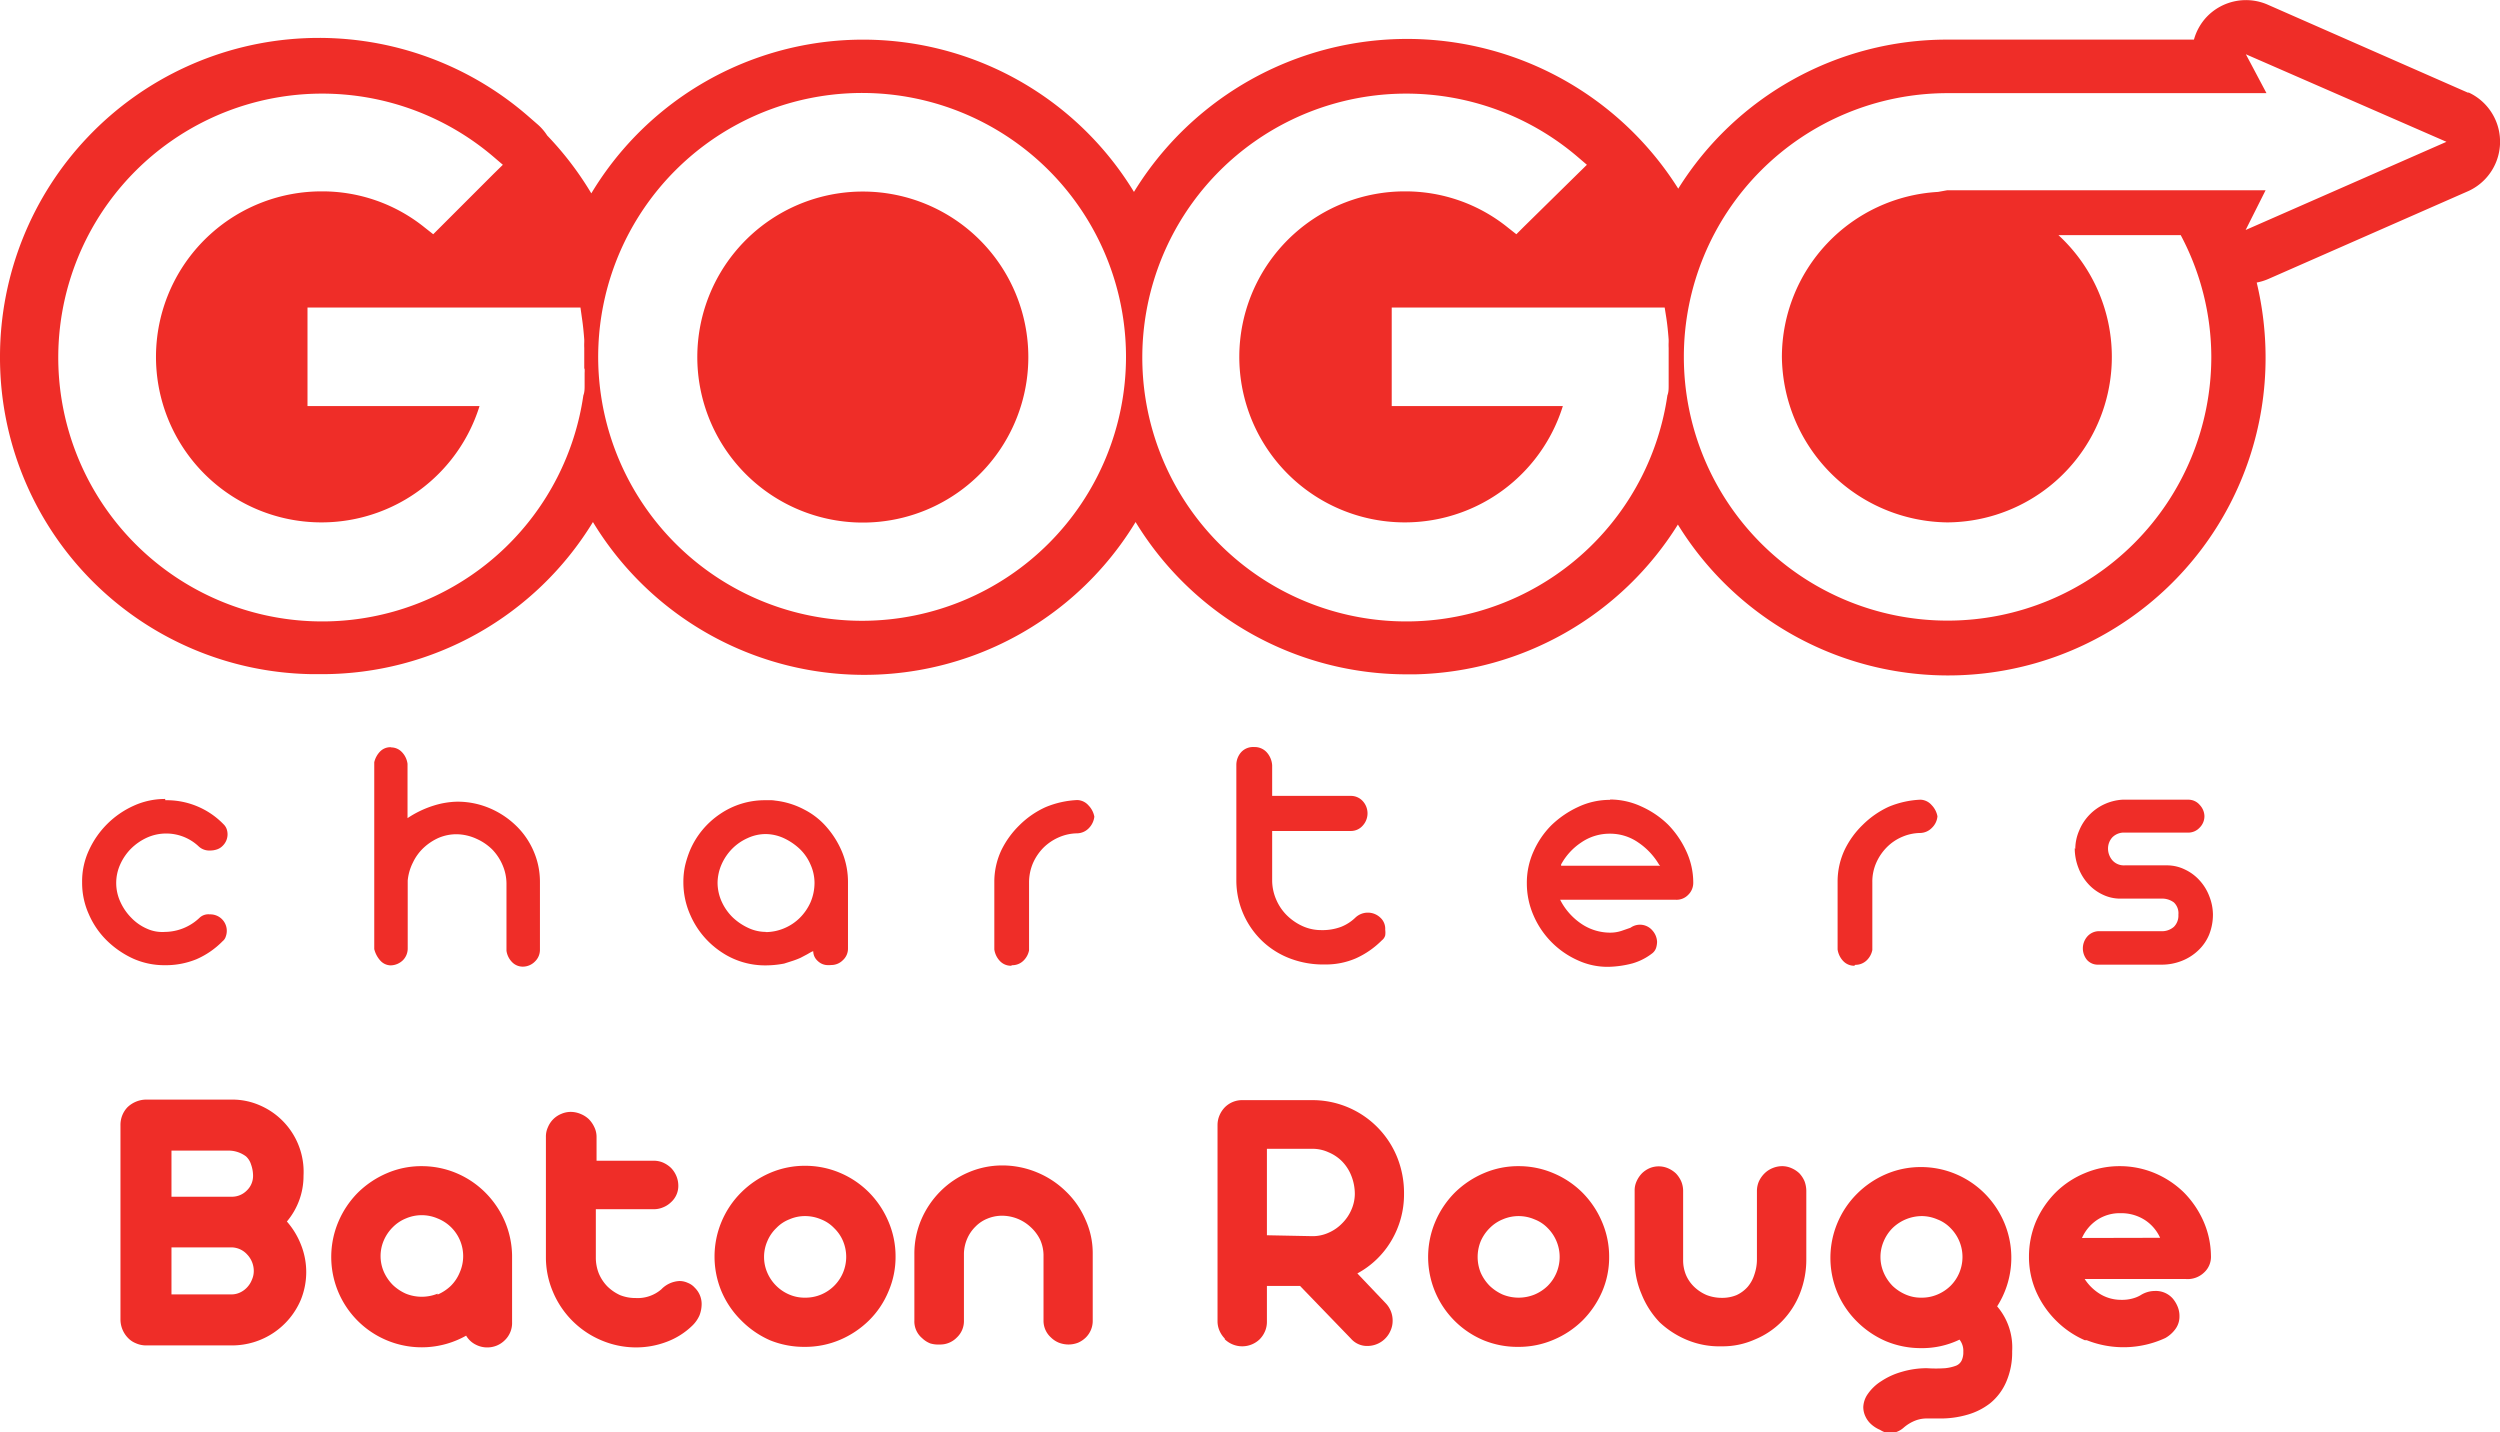<svg id="Capa_1" data-name="Capa 1" xmlns="http://www.w3.org/2000/svg" viewBox="0 0 138.21 79.17">
  <defs>
    <style>
      .cls-1 {
        fill: #ef2d28;
      }
    </style>
  </defs>
  <g>
    <g>
      <path class="cls-1" d="M48.46,10.59a9.15,9.15,0,1,0,9.14,9.15A9.15,9.15,0,0,0,48.46,10.59Z" transform="translate(-0.75)"/>
      <path class="cls-1" d="M137.18,5.12,126.1.25a3,3,0,0,0-3.36.69,3,3,0,0,0-.7,1.25H108.39a17.51,17.51,0,0,0-14.86,8.24,17.71,17.71,0,0,0-30.09.18,17.53,17.53,0,0,0-30,.08A17.75,17.75,0,0,0,31,7.49a2.83,2.83,0,0,0-.56-.64l-.54-.47A17.63,17.63,0,0,0,.75,19.7,17.5,17.5,0,0,0,18,37.27h.53a17.54,17.54,0,0,0,15-8.41,17.54,17.54,0,0,0,30,0,17.55,17.55,0,0,0,15,8.42H79A17.57,17.57,0,0,0,93.51,29,17.55,17.55,0,0,0,126,19.74a17.85,17.85,0,0,0-.49-4.12,3,3,0,0,0,.65-.2l11.08-4.87a3,3,0,0,0,0-5.43ZM33.07,20.39a1.77,1.77,0,0,1,0,.23c0,.14,0,.28,0,.42v.06l0,.21c0,.18,0,.37-.07.55A14.59,14.59,0,1,1,28,8.64l.55.47-.51.5-2.92,2.92-.42.42-.47-.37a9,9,0,0,0-5.69-2,9.15,9.15,0,1,0,8.72,11.87H17.75V17H32.84l.08.57c.06.39.1.8.13,1.21v.14a3,3,0,0,0,0,.31v.49c0,.2,0,.41,0,.65ZM48.46,34.32A14.59,14.59,0,1,1,63,19.74,14.6,14.6,0,0,1,48.46,34.32ZM93,20.39v.23c0,.14,0,.28,0,.42v.06l0,.21c0,.18,0,.37-.07.55a14.59,14.59,0,1,1-5-13.22l.55.47-.51.5L85,12.53l-.42.42-.47-.37a9,9,0,0,0-5.69-2,9.15,9.15,0,1,0,8.73,11.87H77.69V17H92.78l.09.57c.06.39.1.8.13,1.21v.14a3,3,0,0,0,0,.31v.49c0,.2,0,.4,0,.65Zm31.9-7.68L126,10.52H108.39l-.5.09a9.15,9.15,0,0,0-8.63,9.13,9.26,9.26,0,0,0,9.14,9.14A9.15,9.15,0,0,0,114.55,13h6.76A14.4,14.4,0,0,1,123,19.74,14.58,14.58,0,1,1,108.4,5.15h17.65L124.91,3,136,7.84l-11.09,4.87Z" transform="translate(-0.75)"/>
    </g>
    <g>
      <path class="cls-1" d="M9.89,44.24a4.37,4.37,0,0,1,3.21,1.32h0a.71.71,0,0,1,.18.27.91.91,0,0,1,.05.27.89.89,0,0,1-.28.67.77.77,0,0,1-.31.19,1.15,1.15,0,0,1-.37.06.86.86,0,0,1-.66-.25,2.61,2.61,0,0,0-1.79-.69,2.58,2.58,0,0,0-1.05.23,3.07,3.07,0,0,0-.87.6,2.94,2.94,0,0,0-.6.87,2.49,2.49,0,0,0,0,2.07,3,3,0,0,0,.61.89,2.67,2.67,0,0,0,.86.6,2.05,2.05,0,0,0,1,.18,2.81,2.81,0,0,0,1.91-.78.71.71,0,0,1,.57-.19.91.91,0,0,1,.88,1.23.51.51,0,0,1-.17.25,4.59,4.59,0,0,1-1.45,1,4.47,4.47,0,0,1-1.75.33A4.22,4.22,0,0,1,8.12,53a5.12,5.12,0,0,1-1.46-1,4.6,4.6,0,0,1-1-1.46,4.21,4.21,0,0,1-.37-1.76A4.07,4.07,0,0,1,5.67,47a4.95,4.95,0,0,1,2.46-2.45,4.17,4.17,0,0,1,1.75-.38Z" transform="translate(-0.75)"/>
      <path class="cls-1" d="M22.36,41.32a.82.82,0,0,1,.6.25,1.14,1.14,0,0,1,.32.66v3a5.6,5.6,0,0,1,1.5-.71,4.67,4.67,0,0,1,1.23-.2,4.56,4.56,0,0,1,1.76.34,4.75,4.75,0,0,1,1.46.94,4.31,4.31,0,0,1,1,1.41,4.24,4.24,0,0,1,.37,1.74v3.75a.89.89,0,0,1-.27.65.94.94,0,0,1-.66.29.82.82,0,0,1-.61-.25,1.11,1.11,0,0,1-.31-.63V48.84a2.61,2.61,0,0,0-.21-1,2.85,2.85,0,0,0-.57-.87,2.92,2.92,0,0,0-.86-.59A2.73,2.73,0,0,0,26,46.12a2.53,2.53,0,0,0-1,.2,3,3,0,0,0-.82.54,2.71,2.71,0,0,0-.6.82,2.78,2.78,0,0,0-.29,1v3.75a.92.92,0,0,1-.26.65,1,1,0,0,1-.68.29.79.79,0,0,1-.57-.26,1.47,1.47,0,0,1-.34-.64V42.14a1.27,1.27,0,0,1,.31-.58.79.79,0,0,1,.61-.25Z" transform="translate(-0.75)"/>
      <path class="cls-1" d="M43.6,44.26a4.45,4.45,0,0,1,1.6.49,4.08,4.08,0,0,1,1.27,1,5,5,0,0,1,.85,1.39,4.36,4.36,0,0,1,.31,1.65v3.64a.86.86,0,0,1-.28.65.9.9,0,0,1-.64.27,1.46,1.46,0,0,1-.29,0,.82.82,0,0,1-.3-.1,1,1,0,0,1-.27-.24.72.72,0,0,1-.14-.42c-.06,0-.18.08-.34.17l-.36.19a4.49,4.49,0,0,1-.44.17l-.47.15a5.43,5.43,0,0,1-1,.1,4.32,4.32,0,0,1-2.52-.77,4.7,4.7,0,0,1-1.66-2,4.42,4.42,0,0,1-.39-1.83,4.17,4.17,0,0,1,.1-.94A5.78,5.78,0,0,1,38.9,47a4.6,4.6,0,0,1,1.66-2,4.38,4.38,0,0,1,2.52-.76h.26A1.23,1.23,0,0,1,43.6,44.26Zm-.55,7.27a2.66,2.66,0,0,0,1.05-.21,2.71,2.71,0,0,0,.87-.58,2.86,2.86,0,0,0,.59-.86,2.74,2.74,0,0,0,.22-1.08,2.48,2.48,0,0,0-.22-1,2.61,2.61,0,0,0-.6-.87,3.34,3.34,0,0,0-.87-.59,2.47,2.47,0,0,0-1-.23,2.38,2.38,0,0,0-1,.22,2.81,2.81,0,0,0-.86.59,2.91,2.91,0,0,0-.59.87,2.62,2.62,0,0,0-.22,1,2.56,2.56,0,0,0,.23,1.06,2.89,2.89,0,0,0,.6.86,3.19,3.19,0,0,0,.87.59,2.3,2.3,0,0,0,1,.22Z" transform="translate(-0.75)"/>
      <path class="cls-1" d="M56.64,53.39a.83.83,0,0,1-.61-.26,1.17,1.17,0,0,1-.31-.64V48.7A4.13,4.13,0,0,1,56.11,47a5,5,0,0,1,1-1.38,4.92,4.92,0,0,1,1.45-1,5.13,5.13,0,0,1,1.75-.39.86.86,0,0,1,.62.3,1.2,1.2,0,0,1,.32.62,1.09,1.09,0,0,1-.3.63.93.93,0,0,1-.64.29,2.61,2.61,0,0,0-1,.21,2.81,2.81,0,0,0-.86.57,2.86,2.86,0,0,0-.59.86,2.74,2.74,0,0,0-.22,1.08v3.75a1.08,1.08,0,0,1-.31.57.87.87,0,0,1-.62.25Z" transform="translate(-0.75)"/>
      <path class="cls-1" d="M70.08,41.3a.9.9,0,0,1,.69.28,1.18,1.18,0,0,1,.31.73V44h4.35a.88.88,0,0,1,.66.29,1,1,0,0,1,0,1.35.86.86,0,0,1-.64.3H71.08V48.7a2.7,2.7,0,0,0,.21,1,2.75,2.75,0,0,0,.58.88,3,3,0,0,0,.87.61,2.49,2.49,0,0,0,1.06.23,2.93,2.93,0,0,0,1.09-.18,2.43,2.43,0,0,0,.78-.5h0a1,1,0,0,1,1.4,0,.83.83,0,0,1,.26.66,1.12,1.12,0,0,1,0,.31.5.5,0,0,1-.18.27h0a4.81,4.81,0,0,1-1.44,1,4.18,4.18,0,0,1-1.71.34A5.15,5.15,0,0,1,72.1,53a4.58,4.58,0,0,1-1.53-.94,4.64,4.64,0,0,1-1.47-3.38v-6.4a1.06,1.06,0,0,1,.27-.7A.89.89,0,0,1,70.08,41.3Z" transform="translate(-0.75)"/>
      <path class="cls-1" d="M89.75,44.2a4.13,4.13,0,0,1,1.75.39,5.09,5.09,0,0,1,1.47,1,5.18,5.18,0,0,1,1,1.46,4.1,4.1,0,0,1,.39,1.75.92.92,0,0,1-.28.67.89.89,0,0,1-.72.27H87a3.52,3.52,0,0,0,1.28,1.4,2.84,2.84,0,0,0,1.44.42,2,2,0,0,0,.68-.1l.49-.17a.9.9,0,0,1,1.22.16,1,1,0,0,1,.25.62,1.25,1.25,0,0,1-.05.32.64.64,0,0,1-.2.3l0,0a3.25,3.25,0,0,1-1.11.57,5.68,5.68,0,0,1-1.32.19A3.92,3.92,0,0,1,88,53.1a4.79,4.79,0,0,1-2.47-2.49,4.42,4.42,0,0,1-.37-1.79,4.2,4.2,0,0,1,.37-1.75,4.77,4.77,0,0,1,1-1.46,5.38,5.38,0,0,1,1.47-1,4.09,4.09,0,0,1,1.77-.39Zm2.72,3.6a3.8,3.8,0,0,0-1.16-1.23,2.71,2.71,0,0,0-1.56-.48,2.76,2.76,0,0,0-1.59.49,3.41,3.41,0,0,0-1.1,1.2.1.1,0,0,0,0,.08h5.47a0,0,0,0,1,0,0Z" transform="translate(-0.75)"/>
      <path class="cls-1" d="M103.26,53.39a.83.83,0,0,1-.61-.26,1.17,1.17,0,0,1-.31-.64V48.7a4.13,4.13,0,0,1,.39-1.72,4.85,4.85,0,0,1,1-1.38,5,5,0,0,1,1.44-1,5.13,5.13,0,0,1,1.75-.39.86.86,0,0,1,.62.3,1.2,1.2,0,0,1,.32.62,1,1,0,0,1-.3.63.93.93,0,0,1-.64.29,2.61,2.61,0,0,0-1,.21,2.65,2.65,0,0,0-.85.57,2.86,2.86,0,0,0-.59.86,2.58,2.58,0,0,0-.22,1.08v3.75a1.08,1.08,0,0,1-.31.57.89.89,0,0,1-.63.25Z" transform="translate(-0.75)"/>
      <path class="cls-1" d="M115.48,46.93a2.58,2.58,0,0,1,.21-1,2.75,2.75,0,0,1,1.4-1.47,2.79,2.79,0,0,1,1-.25h3.64a.82.82,0,0,1,.63.29.94.94,0,0,1,.26.61.89.89,0,0,1-.27.65.85.85,0,0,1-.61.27h-3.52a.9.9,0,0,0-.69.26.92.92,0,0,0-.24.63,1,1,0,0,0,.24.64.85.85,0,0,0,.69.28h2.32a2.27,2.27,0,0,1,1,.23,2.55,2.55,0,0,1,.81.6,2.71,2.71,0,0,1,.54.88,2.82,2.82,0,0,1,.2,1,3,3,0,0,1-.21,1.12,2.51,2.51,0,0,1-.6.87,2.78,2.78,0,0,1-.91.58,3,3,0,0,1-1.13.21h-3.5a.79.79,0,0,1-.61-.26,1,1,0,0,1,0-1.28.87.87,0,0,1,.63-.31h3.46a1,1,0,0,0,.71-.24.87.87,0,0,0,.25-.67.82.82,0,0,0-.25-.68,1.09,1.09,0,0,0-.71-.21H118a2.24,2.24,0,0,1-1-.22,2.52,2.52,0,0,1-.81-.6,2.76,2.76,0,0,1-.54-.89,3,3,0,0,1-.2-1.08Z" transform="translate(-0.75)"/>
    </g>
  </g>
  <g>
    <path class="cls-1" d="M8.26,74.26a1.23,1.23,0,0,1-.44-.3,1.47,1.47,0,0,1-.41-1V62.21a1.41,1.41,0,0,1,.39-1,1.52,1.52,0,0,1,1-.42h4.79a3.78,3.78,0,0,1,1.53.32A4,4,0,0,1,17.53,65a3.9,3.9,0,0,1-.92,2.53,4.31,4.31,0,0,1,.77,1.26,4.08,4.08,0,0,1,0,3.07,4.13,4.13,0,0,1-3.78,2.52H8.79A1.4,1.4,0,0,1,8.26,74.26Zm5.3-8.1a1.15,1.15,0,0,0,.84-.35,1.11,1.11,0,0,0,.34-.82,1.83,1.83,0,0,0-.11-.61,1,1,0,0,0-.28-.45,1.61,1.61,0,0,0-.94-.32H10.23v2.55Zm0,5.4a1.12,1.12,0,0,0,.47-.11,1.24,1.24,0,0,0,.39-.29,1.29,1.29,0,0,0,.26-.42,1.18,1.18,0,0,0,.1-.48,1.32,1.32,0,0,0-.36-.9,1.19,1.19,0,0,0-.86-.4H10.23v2.6Z" transform="translate(-0.75)"/>
    <path class="cls-1" d="M22.14,74.1a5,5,0,0,1-2.69-2.68,5,5,0,0,1,0-3.86,5.11,5.11,0,0,1,1.08-1.62,5.18,5.18,0,0,1,1.61-1.08,4.78,4.78,0,0,1,1.92-.39,4.93,4.93,0,0,1,1.91.38,5,5,0,0,1,1.6,1.07,5.1,5.1,0,0,1,1.08,1.58,5,5,0,0,1,.41,1.91v3.68a1.32,1.32,0,0,1-.4,1,1.37,1.37,0,0,1-.45.3A1.39,1.39,0,0,1,27,74.31a1.27,1.27,0,0,1-.48-.47,5,5,0,0,1-4.38.26Zm2.8-2.53a2.44,2.44,0,0,0,.73-.48,2.23,2.23,0,0,0,.49-.73,2.24,2.24,0,0,0-1.22-3,2.22,2.22,0,0,0-1.75,0,2.16,2.16,0,0,0-.72.48,2.31,2.31,0,0,0-.5.73,2.19,2.19,0,0,0,0,1.74,2.43,2.43,0,0,0,.5.73,2.52,2.52,0,0,0,.72.48,2.34,2.34,0,0,0,1.75,0Z" transform="translate(-0.75)"/>
    <path class="cls-1" d="M34,74.1a5,5,0,0,1-2.68-2.68,4.86,4.86,0,0,1-.39-1.93V62.85a1.23,1.23,0,0,1,.11-.53,1.37,1.37,0,0,1,.3-.45,1.35,1.35,0,0,1,.44-.29,1.31,1.31,0,0,1,.52-.11,1.41,1.41,0,0,1,.54.11,1.44,1.44,0,0,1,.46.29,1.57,1.57,0,0,1,.31.45,1.24,1.24,0,0,1,.12.53v1.32h3.15a1.3,1.3,0,0,1,.52.1,1.54,1.54,0,0,1,.45.3,1.46,1.46,0,0,1,.29.44,1.4,1.4,0,0,1,.11.53,1.21,1.21,0,0,1-.4.92,1.34,1.34,0,0,1-.45.29,1.3,1.3,0,0,1-.52.1H33.69v2.66a2.37,2.37,0,0,0,.16.88,2.3,2.3,0,0,0,.47.72,2.44,2.44,0,0,0,.71.49,2.27,2.27,0,0,0,.86.16,2,2,0,0,0,1.42-.48,1.49,1.49,0,0,1,1-.46,1.09,1.09,0,0,1,.46.1,1,1,0,0,1,.39.27,1.26,1.26,0,0,1,.38.9,1.76,1.76,0,0,1-.12.63,1.79,1.79,0,0,1-.37.54,4.07,4.07,0,0,1-1.44.92,4.77,4.77,0,0,1-1.75.31A4.9,4.9,0,0,1,34,74.1Z" transform="translate(-0.75)"/>
    <path class="cls-1" d="M43.33,74.1A5.13,5.13,0,0,1,41.73,73a5,5,0,0,1-1.09-1.6,5,5,0,0,1,0-3.86,5,5,0,0,1,1.09-1.62,5.13,5.13,0,0,1,1.6-1.08,4.85,4.85,0,0,1,1.92-.39,4.91,4.91,0,0,1,1.94.39,5,5,0,0,1,1.6,1.08,5.11,5.11,0,0,1,1.08,1.62,4.86,4.86,0,0,1,.39,1.93,4.78,4.78,0,0,1-.39,1.92A4.85,4.85,0,0,1,48.79,73a5.16,5.16,0,0,1-1.6,1.07,4.91,4.91,0,0,1-1.94.39A5,5,0,0,1,43.33,74.1Zm2.81-2.53a2.26,2.26,0,0,0,1.22-2.95,2.16,2.16,0,0,0-.5-.73,2,2,0,0,0-.72-.48,2.25,2.25,0,0,0-.89-.18,2.14,2.14,0,0,0-.86.18,2,2,0,0,0-.72.48,2.16,2.16,0,0,0-.5.73,2.19,2.19,0,0,0,0,1.74,2.3,2.3,0,0,0,1.22,1.21,2.13,2.13,0,0,0,.86.17A2.24,2.24,0,0,0,46.14,71.57Z" transform="translate(-0.75)"/>
    <path class="cls-1" d="M52.18,74.27a1.39,1.39,0,0,1-.45-.29A1.21,1.21,0,0,1,51.3,73v-3.7a4.77,4.77,0,0,1,.38-1.87,5,5,0,0,1,1.06-1.57,4.87,4.87,0,0,1,1.56-1.05,4.74,4.74,0,0,1,1.87-.38,5,5,0,0,1,1.9.38,5,5,0,0,1,1.6,1.05,4.77,4.77,0,0,1,1.09,1.57,4.46,4.46,0,0,1,.4,1.87V73a1.29,1.29,0,0,1-.38.94,1.42,1.42,0,0,1-.43.29,1.5,1.5,0,0,1-.52.1,1.53,1.53,0,0,1-.54-.1,1.35,1.35,0,0,1-.44-.29,1.24,1.24,0,0,1-.41-.94V69.36a2.14,2.14,0,0,0-.19-.83,2.32,2.32,0,0,0-.52-.69,2.33,2.33,0,0,0-1.56-.63,2.12,2.12,0,0,0-.83.16,1.91,1.91,0,0,0-.66.44,2.1,2.1,0,0,0-.46.67,2.22,2.22,0,0,0-.18.81V73a1.24,1.24,0,0,1-.39.94,1.28,1.28,0,0,1-.94.39A1.56,1.56,0,0,1,52.18,74.27Z" transform="translate(-0.75)"/>
    <path class="cls-1" d="M68.46,74a1.42,1.42,0,0,1-.29-.43,1.31,1.31,0,0,1-.11-.52V62.19a1.36,1.36,0,0,1,.11-.53,1.46,1.46,0,0,1,.29-.44,1.35,1.35,0,0,1,1-.4h3.85A5.05,5.05,0,0,1,78,64,5.29,5.29,0,0,1,78.37,66a5,5,0,0,1-.7,2.59,4.87,4.87,0,0,1-1.88,1.81l1.56,1.64a1.38,1.38,0,0,1,.39,1,1.3,1.3,0,0,1-.11.51,1.39,1.39,0,0,1-1.27.86,1.18,1.18,0,0,1-.92-.4l-2.82-2.92H70.79v2a1.31,1.31,0,0,1-.11.52,1.42,1.42,0,0,1-.29.43,1.39,1.39,0,0,1-1.93,0Zm4.85-5.66a2.13,2.13,0,0,0,.89-.19,2.34,2.34,0,0,0,.75-.52,2.38,2.38,0,0,0,.51-.75,2.2,2.2,0,0,0,.19-.87,2.72,2.72,0,0,0-.19-1,2.39,2.39,0,0,0-.51-.8,2.31,2.31,0,0,0-.76-.51,2.12,2.12,0,0,0-.88-.19H70.79v4.78Z" transform="translate(-0.75)"/>
    <path class="cls-1" d="M82.78,74.1a5,5,0,0,1-2.69-2.68,5,5,0,0,1,0-3.86,5.11,5.11,0,0,1,1.08-1.62,5.18,5.18,0,0,1,1.61-1.08,4.78,4.78,0,0,1,1.92-.39,4.86,4.86,0,0,1,1.93.39,5,5,0,0,1,1.61,1.08,5.11,5.11,0,0,1,1.08,1.62,4.86,4.86,0,0,1,.39,1.93,4.78,4.78,0,0,1-.39,1.92A5.18,5.18,0,0,1,88.24,73a5.09,5.09,0,0,1-1.61,1.07,4.86,4.86,0,0,1-1.93.39A4.94,4.94,0,0,1,82.78,74.1Zm2.8-2.53a2.32,2.32,0,0,0,.73-.48,2.23,2.23,0,0,0,.49-.73,2.26,2.26,0,0,0-.49-2.47,2,2,0,0,0-.73-.48,2.22,2.22,0,0,0-1.75,0,2.16,2.16,0,0,0-.72.48,2.31,2.31,0,0,0-.5.73,2.31,2.31,0,0,0,0,1.74,2.43,2.43,0,0,0,.5.73,2.52,2.52,0,0,0,.72.48,2.34,2.34,0,0,0,1.75,0Z" transform="translate(-0.75)"/>
    <path class="cls-1" d="M94.07,74.1a5,5,0,0,1-1.57-1,4.87,4.87,0,0,1-1-1.56,4.74,4.74,0,0,1-.38-1.87V65.83a1.2,1.2,0,0,1,.11-.53,1.55,1.55,0,0,1,.29-.43,1.42,1.42,0,0,1,.43-.29,1.31,1.31,0,0,1,1,0,1.51,1.51,0,0,1,.45.29,1.55,1.55,0,0,1,.29.43,1.36,1.36,0,0,1,.11.53v3.82a2.13,2.13,0,0,0,.16.84,2,2,0,0,0,.46.66,2.29,2.29,0,0,0,.69.45,2.32,2.32,0,0,0,.84.15,2.07,2.07,0,0,0,.8-.15,1.86,1.86,0,0,0,.62-.46,1.94,1.94,0,0,0,.37-.68,2.55,2.55,0,0,0,.14-.84V65.83a1.35,1.35,0,0,1,.11-.52,1.52,1.52,0,0,1,.31-.44,1.35,1.35,0,0,1,.44-.29,1.4,1.4,0,0,1,.53-.11,1.27,1.27,0,0,1,.52.11,1.46,1.46,0,0,1,.44.29,1.52,1.52,0,0,1,.28.43,1.56,1.56,0,0,1,.1.53v3.79a5.11,5.11,0,0,1-.35,1.88,4.64,4.64,0,0,1-1,1.55,4.48,4.48,0,0,1-1.49,1,4.36,4.36,0,0,1-1.84.38A4.65,4.65,0,0,1,94.07,74.1Z" transform="translate(-0.75)"/>
    <path class="cls-1" d="M104.69,79.05a1.75,1.75,0,0,1-.48-.3,1.31,1.31,0,0,1-.33-.44,1.21,1.21,0,0,1-.12-.53,1.35,1.35,0,0,1,.26-.73,2.55,2.55,0,0,1,.73-.69,4,4,0,0,1,1.14-.52,4.86,4.86,0,0,1,1.39-.2,7.34,7.34,0,0,0,1,0,2.4,2.4,0,0,0,.61-.14.59.59,0,0,0,.31-.29,1.08,1.08,0,0,0,.09-.48,1,1,0,0,0-.21-.67,4.76,4.76,0,0,1-2.14.47,5,5,0,0,1-1.92-.38,5.13,5.13,0,0,1-1.6-1.08,5,5,0,0,1-1.09-1.6,5,5,0,0,1,0-3.86,5,5,0,0,1,1.09-1.62,5.13,5.13,0,0,1,1.6-1.08,4.85,4.85,0,0,1,1.92-.39,4.94,4.94,0,0,1,1.94.39,5,5,0,0,1,1.6,1.08,5.11,5.11,0,0,1,1.08,1.62,5,5,0,0,1-.4,4.61,3.49,3.49,0,0,1,.83,2.48,4.06,4.06,0,0,1-.33,1.7,3.1,3.1,0,0,1-.89,1.18,3.68,3.68,0,0,1-1.25.63,5.3,5.3,0,0,1-1.51.21h-.7a1.73,1.73,0,0,0-.66.11,2.19,2.19,0,0,0-.65.39,1.24,1.24,0,0,1-.81.32A1.28,1.28,0,0,1,104.69,79.05Zm3.16-7.48a2.32,2.32,0,0,0,.73-.48,2.23,2.23,0,0,0,.49-.73,2.26,2.26,0,0,0-.49-2.47,2,2,0,0,0-.73-.48,2.2,2.2,0,0,0-.88-.18,2.35,2.35,0,0,0-1.59.66,2.29,2.29,0,0,0-.49.73,2.19,2.19,0,0,0,0,1.74,2.4,2.4,0,0,0,.49.73,2.44,2.44,0,0,0,.73.48,2.1,2.1,0,0,0,.86.17A2.19,2.19,0,0,0,107.85,71.57Z" transform="translate(-0.75)"/>
    <path class="cls-1" d="M116,74.09A5.14,5.14,0,0,1,114.41,73a5.24,5.24,0,0,1-1.1-1.61,4.78,4.78,0,0,1-.39-1.92,5,5,0,0,1,.39-1.95,5.24,5.24,0,0,1,1.1-1.61A5,5,0,0,1,116,64.86a4.91,4.91,0,0,1,1.94-.39,5,5,0,0,1,1.92.38,5.18,5.18,0,0,1,1.61,1.06,5.3,5.3,0,0,1,1.09,1.59,4.88,4.88,0,0,1,.42,1.92,1.17,1.17,0,0,1-.38.93,1.31,1.31,0,0,1-1,.36H116a2.68,2.68,0,0,0,.87.84,2.23,2.23,0,0,0,1.13.31,2.19,2.19,0,0,0,.63-.07,1.77,1.77,0,0,0,.45-.18,1.48,1.48,0,0,1,.79-.24,1.25,1.25,0,0,1,1,.42,1.68,1.68,0,0,1,.27.45,1.35,1.35,0,0,1,.1.53,1.17,1.17,0,0,1-.2.67,1.76,1.76,0,0,1-.58.53,5.5,5.5,0,0,1-4.35.12Zm4.17-5.66a2.31,2.31,0,0,0-.87-1,2.41,2.41,0,0,0-1.31-.36,2.26,2.26,0,0,0-1.3.37,2.36,2.36,0,0,0-.84,1Z" transform="translate(-0.75)"/>
  </g>
</svg>
